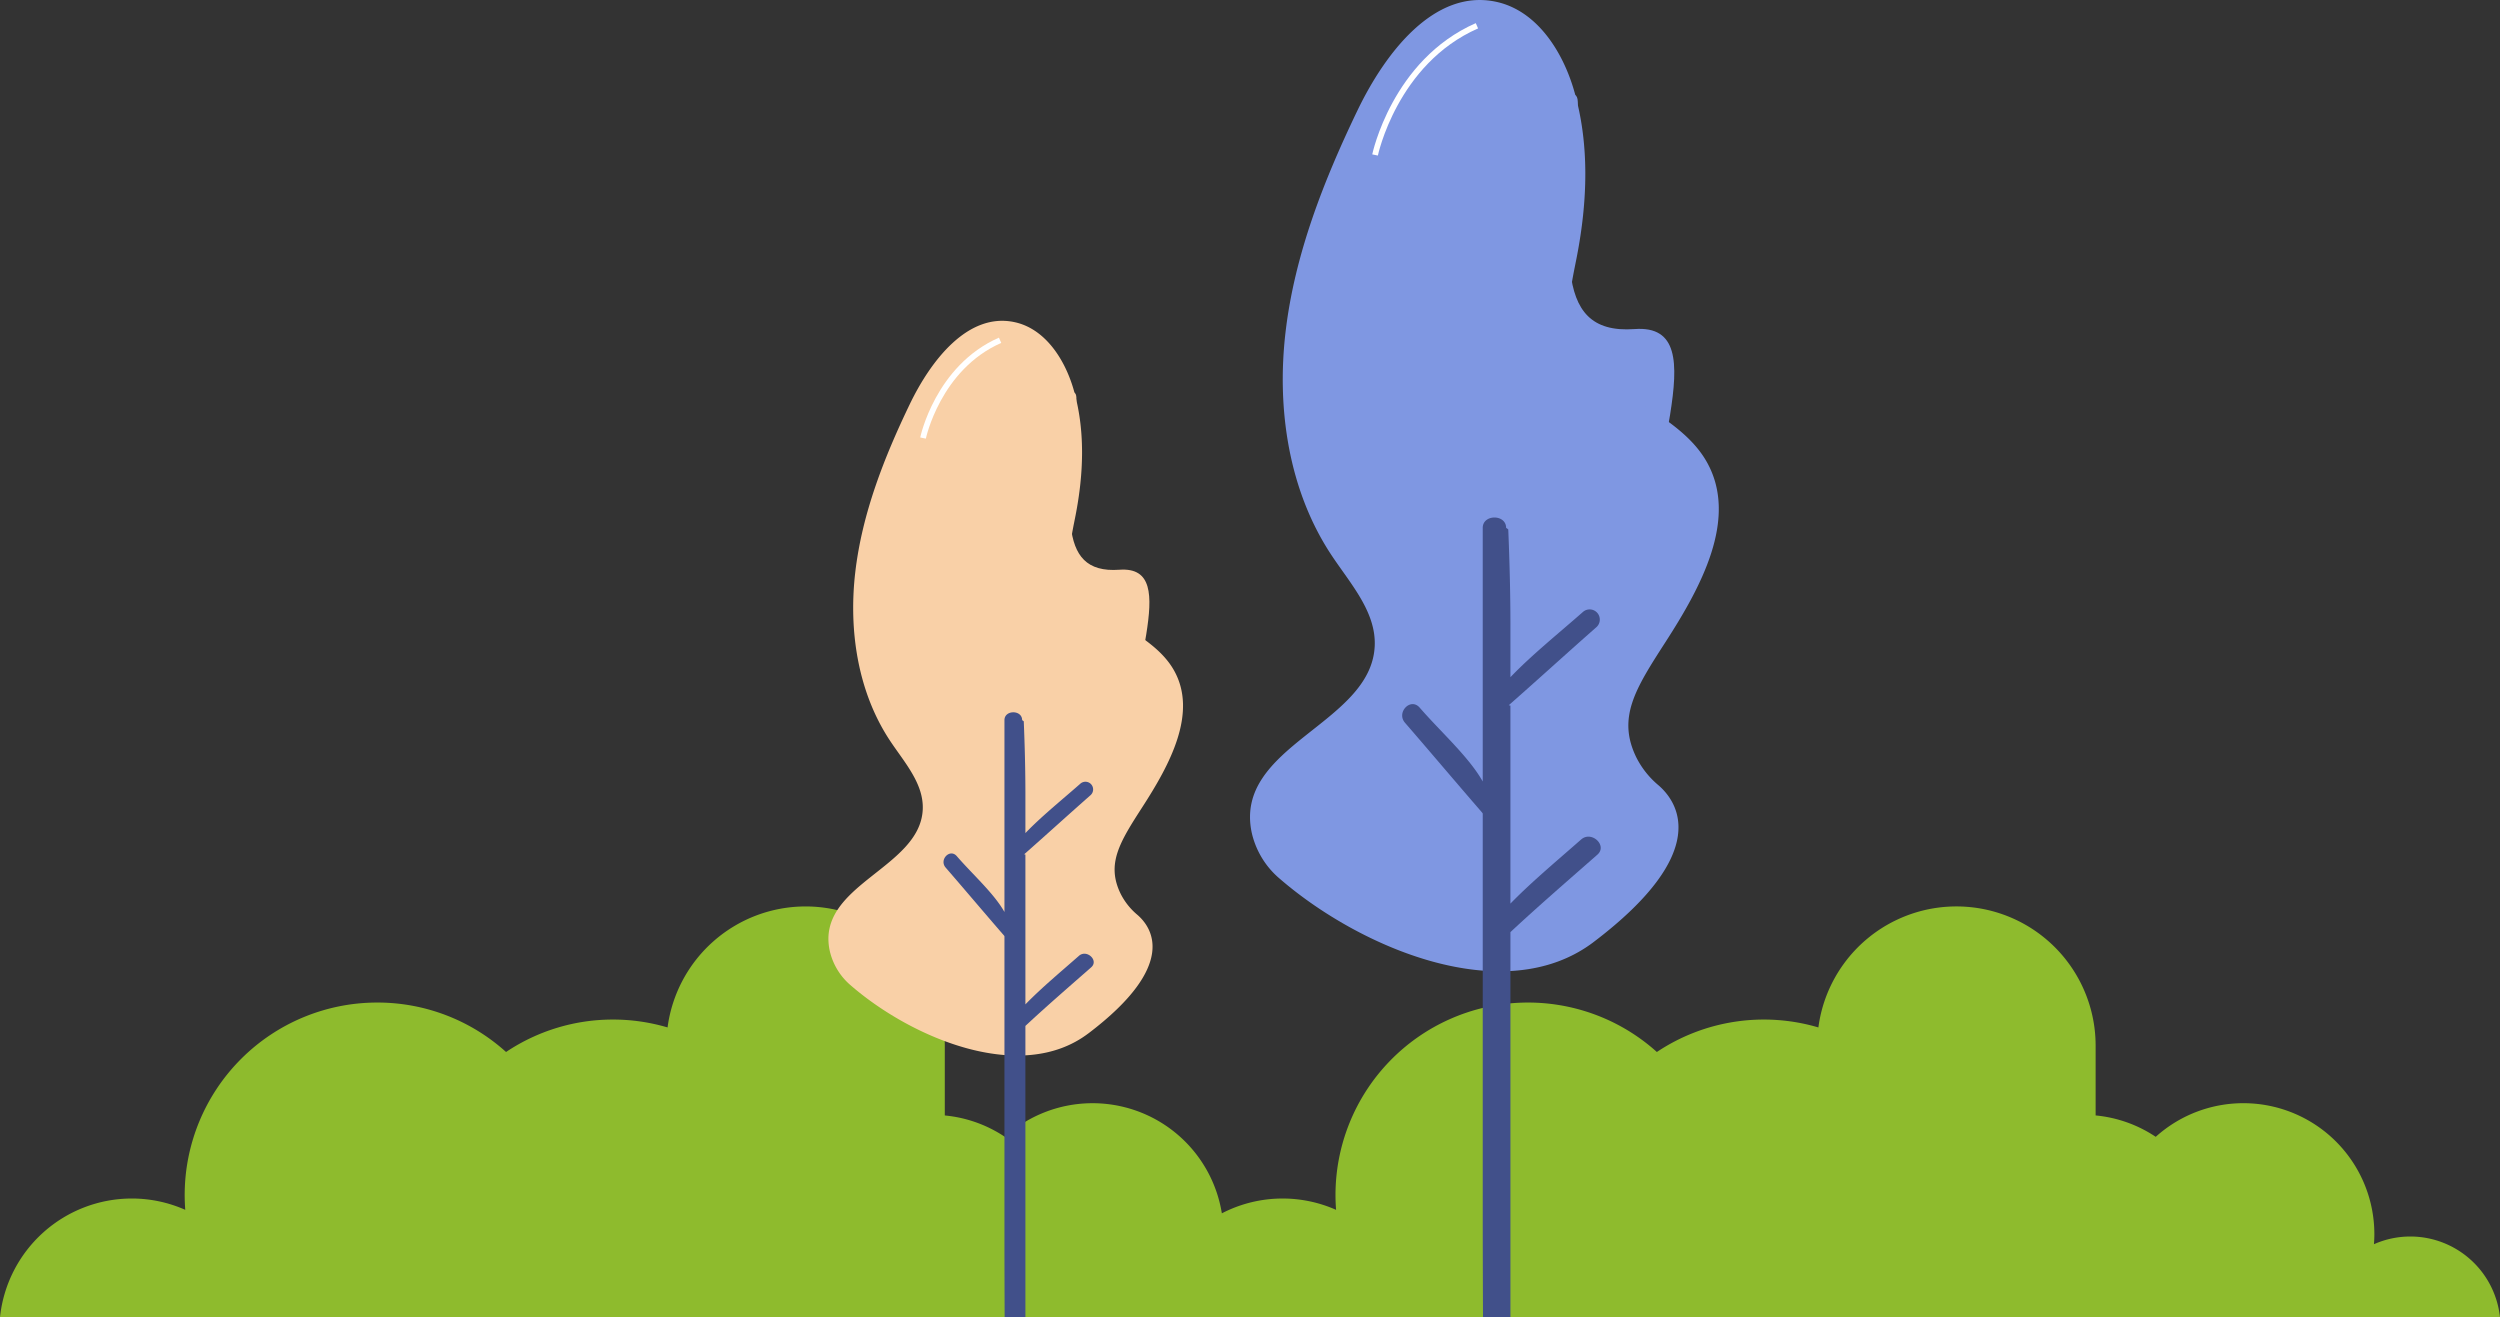 <svg xmlns="http://www.w3.org/2000/svg" width="434.75" height="229.088" viewBox="0 0 434.75 229.088">
  <rect x="0" y="0" width="434.75" height="229.088" fill="#333333" stroke="none"/>
  <g id="Grupo_26" data-name="Grupo 26" transform="translate(2857.063 -381.37)">
    <path id="Trazado_57" data-name="Trazado 57" d="M272.877,353.523a15.623,15.623,0,0,0-6.315,1.339c.045-.576.071-1.156.071-1.742a22.779,22.779,0,0,0-38.02-16.932,22.637,22.637,0,0,0-10.452-3.72V320.337a24.21,24.21,0,0,0-48.212-3.171,33.487,33.487,0,0,0-28.089,4.27,33.483,33.483,0,0,0-55.886,24.888c0,.863.039,1.715.1,2.561a22.941,22.941,0,0,0-19.861.607,22.779,22.779,0,0,0-37.73-13.3,22.625,22.625,0,0,0-10.451-3.72V320.337A24.213,24.213,0,0,0-6.178,296.124a24.214,24.214,0,0,0-24,21.042,33.459,33.459,0,0,0-9.488-1.372,33.33,33.33,0,0,0-18.6,5.642,33.356,33.356,0,0,0-22.4-8.6,33.487,33.487,0,0,0-33.486,33.487c0,.863.038,1.715.1,2.561a22.937,22.937,0,0,0-9.28-1.969,23.067,23.067,0,0,0-22.939,20.666h434.75a15.691,15.691,0,0,0-15.6-14.059" transform="translate(-2710.795 242.876)" fill="#8ebb2d"/>
    <g id="Grupo_16" data-name="Grupo 16" transform="translate(-2514.04 241.778)">
      <g id="Grupo_5" data-name="Grupo 5">
        <path id="Trazado_39" data-name="Trazado 39" d="M-176.985,294.611c-4.112-19.685-1.485-37.451,5.422-48.012s-6.46-17.4,1.381-25.381,14.648-16.835,14.335-12.04c-1.182,18.077-3.936,30.328,7.49,29.492s.147,19.429,2.608,34.195c2.286,13.719-26.2,45.869-31.236,21.746" fill="#f9d0a7"/>
        <path id="Trazado_40" data-name="Trazado 40" d="M-153.757,319.3c-11.744,8.907-30.758.792-41.291-8.325a11.138,11.138,0,0,1-3.693-6.078c-2.4-11.426,15.654-14.24,16.181-24.479.233-4.481-3.144-8.2-5.632-11.932-5.682-8.526-7.289-19.306-6.088-29.481s5.015-19.866,9.455-29.1c3.633-7.552,10.119-16.093,18.3-14.277,5.257,1.167,8.632,6.4,10.16,11.561,2.1,7.1,1.8,14.726.387,22-.624,3.218-1.462,6.561-.594,9.724,2.216,8.1,13.578,9.931,17.7,17.248,4.2,7.448-.811,16.516-5.443,23.7-3.963,6.148-6.4,9.961-3.8,15.214a11.548,11.548,0,0,0,2.877,3.6c2.5,2.153,7.177,8.725-8.52,20.63" fill="#f9d0a7" fill-rule="evenodd"/>
      </g>
      <path id="Trazado_41" data-name="Trazado 41" d="M-155.4,305.815c-3.2,2.813-6.572,5.624-9.305,8.437V288.209c0-.019-.232-.039-.208-.061,3.888-3.421,7.634-6.841,11.522-10.262a1.337,1.337,0,1,0-1.78-1.995c-3.249,2.859-6.8,5.716-9.534,8.576v-6.749c0-4.192-.111-8.475-.283-12.663,0-.059-.284-.228-.284-.228,0-1.822-3.077-1.822-3.077,0v33.36c-1.822-3.239-5.486-6.479-8.295-9.717-1.191-1.373-3.114.629-1.93,1.993,3.393,3.914,6.688,7.827,10.08,11.739.077.089.145.164.145.227v53.687c0,4.192.034,12.564.034,12.564h3.61V318c3.644-3.4,7.58-6.8,11.442-10.192,1.365-1.2-.778-3.19-2.137-1.994" fill="#41508a"/>
      <path id="Trazado_42" data-name="Trazado 42" d="M-182.508,215.768s2.558-12.237,13.4-17" fill="none" stroke="#fff" stroke-miterlimit="10" stroke-width="1"/>
    </g>
    <g id="Grupo_17" data-name="Grupo 17" transform="translate(-2440.728 185.988)">
      <g id="Grupo_7" data-name="Grupo 7" transform="translate(-198.96 195.382)">
        <path id="Trazado_43" data-name="Trazado 43" d="M-176.355,322.551c-5.436-26.022-1.963-49.508,7.167-63.468s-8.54-23.008,1.826-33.552,19.364-22.255,18.95-15.916c-1.563,23.9-5.2,40.091,9.9,38.986s.194,25.684,3.448,45.2c3.022,18.136-34.632,60.636-41.292,28.747" transform="translate(205.404 -191.377)" fill="#7f97e2"/>
        <path id="Trazado_44" data-name="Trazado 44" d="M-139.2,359.2c-15.525,11.774-40.66,1.047-54.584-11.005a14.724,14.724,0,0,1-4.882-8.035c-3.169-15.1,20.693-18.824,21.39-32.359.308-5.924-4.156-10.836-7.445-15.773-7.511-11.271-9.636-25.521-8.048-38.972s6.629-26.261,12.5-38.471c4.8-9.983,13.377-21.274,24.193-18.873,6.949,1.543,11.411,8.455,13.431,15.283,2.777,9.386,2.379,19.467.512,29.077-.825,4.254-1.933,8.673-.785,12.854,2.929,10.708,17.949,13.128,23.4,22.8,5.548,9.846-1.072,21.833-7.2,31.331-5.239,8.127-8.456,13.168-5.022,20.112a15.266,15.266,0,0,0,3.8,4.759c3.3,2.846,9.487,11.534-11.263,27.271" transform="translate(198.96 -195.382)" fill="#7f97e2" fill-rule="evenodd"/>
      </g>
      <path id="Trazado_45" data-name="Trazado 45" d="M-147.818,319.45c-4.225,3.719-8.688,7.435-12.3,11.153V296.176c0-.025-.307-.052-.275-.081,5.14-4.522,10.092-9.043,15.231-13.566a1.767,1.767,0,1,0-2.353-2.637c-4.295,3.779-8.99,7.556-12.6,11.337v-8.922c0-5.542-.147-11.2-.374-16.74,0-.078-.375-.3-.375-.3,0-2.409-4.068-2.409-4.068,0v44.1c-2.409-4.282-7.252-8.565-10.965-12.845-1.574-1.815-4.117.831-2.551,2.635,4.485,5.174,8.841,10.347,13.325,15.518.1.118.192.217.192.3v70.97c0,5.542.045,16.609.045,16.609h4.772V335.559c4.817-4.492,10.02-8.983,15.126-13.473,1.8-1.588-1.028-4.217-2.825-2.636" transform="translate(6.444 21.916)" fill="#41508a"/>
      <path id="Trazado_46" data-name="Trazado 46" d="M-182.508,221.239s3.382-16.176,17.715-22.466" transform="translate(5.296 1.092)" fill="none" stroke="#fff" stroke-miterlimit="10" stroke-width="1"/>
    </g>
  </g>
</svg>
